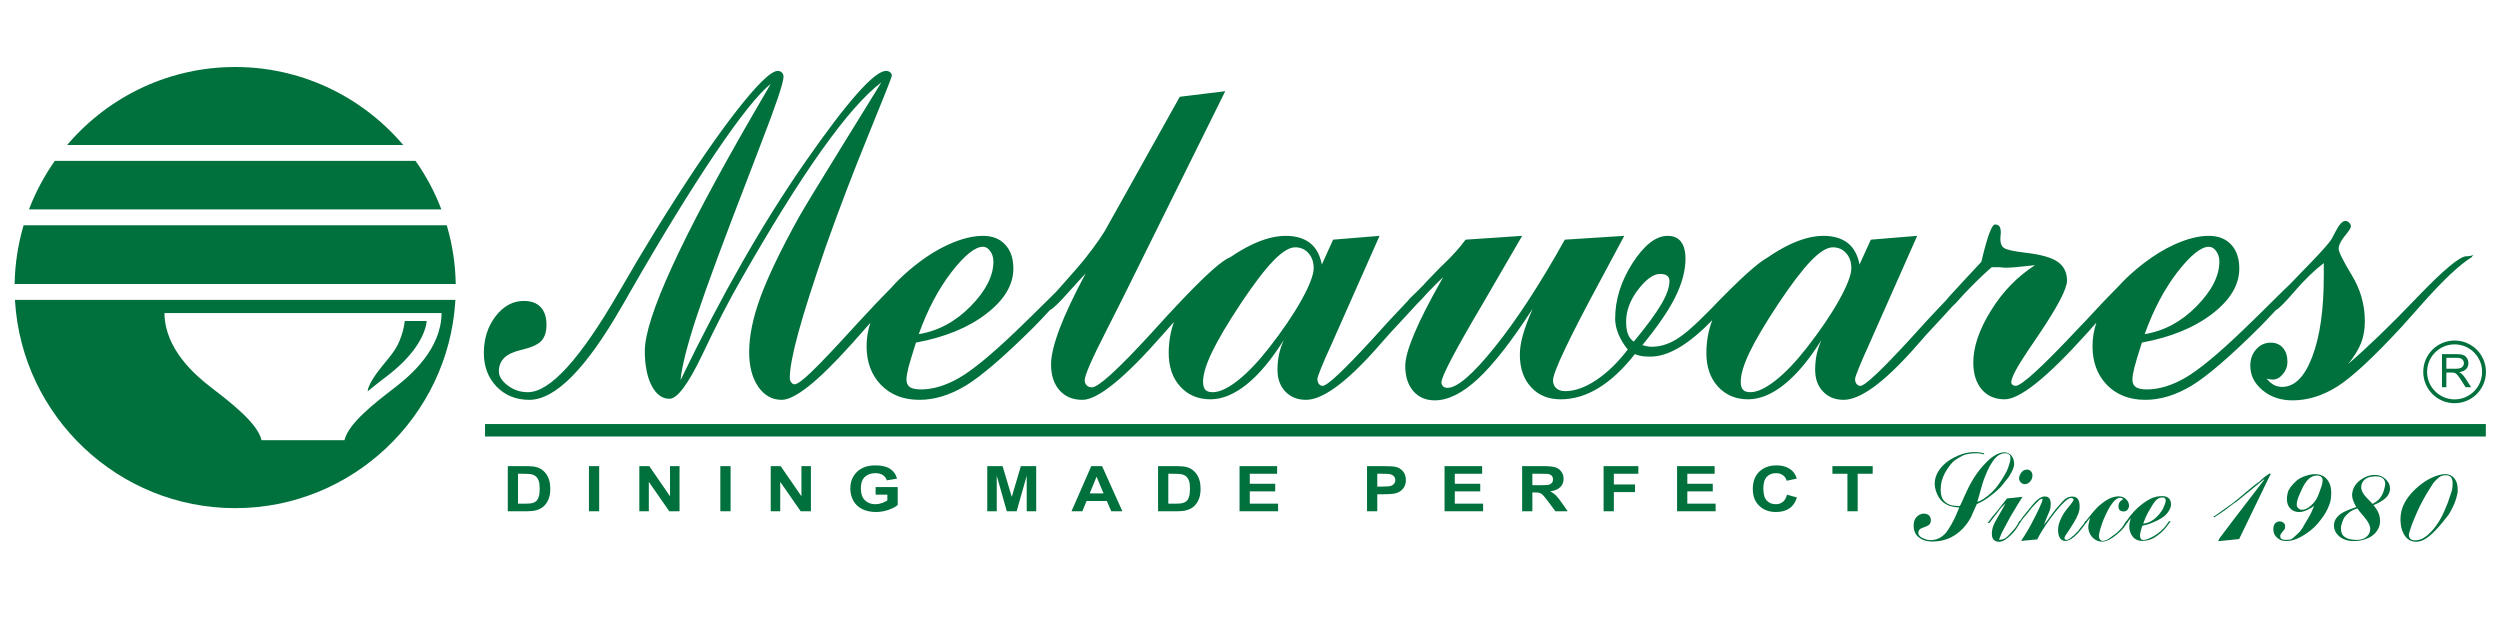 <?xml version="1.0" encoding="UTF-8"?>
<svg xmlns="http://www.w3.org/2000/svg" xmlns:xlink="http://www.w3.org/1999/xlink" width="573.51pt" height="142.666pt" viewBox="0 0 573.51 142.666" version="1.1">
<g id="surface1">
<path style=" stroke:none;fill-rule:evenodd;fill:rgb(0%,43.921%,23.529%);fill-opacity:1;" d="M 424.707 61.512 C 424.707 60.117 424.309 58.965 423.504 58.066 C 422.707 57.168 421.691 56.734 420.453 56.734 C 419.109 56.734 417.422 57.785 415.406 59.875 C 413.375 61.988 410.922 65.23 407.996 69.609 C 404.984 74.164 402.781 77.867 401.402 80.738 C 400.023 83.582 399.332 85.867 399.332 87.586 C 399.332 88.398 399.496 88.996 399.84 89.398 C 400.168 89.773 400.73 89.973 401.512 89.973 C 403.113 89.973 405.035 89.074 407.305 87.285 C 409.578 85.492 411.953 83.008 414.445 79.82 C 417.605 75.781 420.094 72.098 421.945 68.773 C 423.781 65.449 424.707 63.023 424.707 61.512 M 374.797 78.367 C 377.695 74.867 379.789 72.039 381.078 69.848 C 382.352 67.68 382.984 65.891 382.984 64.473 C 382.984 63.941 382.805 63.52 382.461 63.266 C 382.098 62.984 381.555 62.844 380.809 62.844 C 379.316 62.844 377.648 64.039 375.797 66.426 C 373.953 68.832 373.035 71.285 373.035 73.828 C 373.035 74.945 373.18 75.879 373.449 76.617 C 373.738 77.355 374.176 77.949 374.797 78.367 M 301.363 61.512 C 301.363 60.117 300.965 58.965 300.16 58.066 C 299.363 57.168 298.348 56.734 297.113 56.734 C 295.77 56.734 294.078 57.785 292.062 59.875 C 290.027 61.988 287.578 65.23 284.652 69.609 C 281.637 74.164 279.438 77.867 278.059 80.738 C 276.68 83.582 275.988 85.867 275.988 87.586 C 275.988 88.398 276.152 88.996 276.496 89.398 C 276.824 89.773 277.387 89.973 278.168 89.973 C 279.766 89.973 281.691 89.074 283.961 87.285 C 286.23 85.492 288.613 83.008 291.102 79.82 C 294.262 75.781 296.746 72.098 298.602 68.773 C 300.434 65.449 301.363 63.023 301.363 61.512 M 210.766 76.656 C 215.23 75.922 219.211 73.789 222.68 70.246 C 226.148 66.703 227.891 63.301 227.891 59.996 C 227.891 59.062 227.656 58.266 227.164 57.609 C 226.695 56.949 226.133 56.609 225.496 56.609 C 223.699 56.609 221.281 58.543 218.285 62.406 C 215.305 66.266 212.781 71.023 210.766 76.656 M 176.82 19.23 C 173.969 21.504 169.719 26.836 164.016 35.273 C 158.328 43.715 151.754 54.422 144.309 67.398 C 143.945 68.078 143.398 69.012 142.656 70.27 C 134.461 84.578 127.379 91.723 121.422 91.723 C 118.371 91.723 115.883 90.707 113.922 88.699 C 111.98 86.664 110.996 84.102 110.996 80.992 C 110.996 77.691 111.906 74.867 113.703 72.535 C 115.52 70.207 117.66 69.035 120.152 69.035 C 121.859 69.035 123.148 69.508 124.039 70.465 C 124.93 71.422 125.363 72.754 125.363 74.504 C 125.363 76.098 124.984 77.332 124.203 78.188 C 123.422 79.043 121.859 79.742 119.555 80.277 C 117.828 80.676 116.535 81.273 115.699 82.07 C 114.867 82.867 114.445 83.906 114.445 85.195 C 114.445 86.312 115.121 87.406 116.465 88.418 C 117.828 89.457 119.371 89.973 121.094 89.973 C 126.184 89.973 133.117 82.328 141.965 67.039 C 145.359 61.168 148.121 56.551 150.211 53.168 C 157.164 41.906 163.195 32.926 168.32 26.258 C 173.461 19.59 176.82 16.266 178.414 16.266 C 178.797 16.266 179.125 16.387 179.359 16.645 C 179.617 16.902 179.742 17.223 179.742 17.598 C 179.742 18.973 178.004 24.105 174.531 33.066 C 173.531 35.633 172.77 37.629 172.242 39.055 C 166.246 54.539 162.125 65.648 159.891 72.379 C 157.66 79.121 156.406 84.082 156.113 87.227 C 165.484 67.801 175.02 51.098 184.719 37.168 C 194.422 23.23 200.594 16.266 203.266 16.266 C 203.645 16.266 203.973 16.367 204.207 16.586 C 204.465 16.805 204.594 17.047 204.594 17.32 C 204.594 17.664 202.828 22.117 199.32 30.695 C 195.82 39.273 192.512 47.91 189.426 56.609 C 186.594 64.812 184.504 71.34 183.176 76.18 C 181.852 81.016 181.18 84.52 181.18 86.707 C 181.18 87.086 181.289 87.422 181.523 87.723 C 181.762 88.023 181.996 88.16 182.254 88.16 C 182.887 88.16 184.191 87.207 186.172 85.293 C 188.172 83.402 191.715 79.645 196.816 74.051 C 199.812 70.789 202.395 68.078 204.547 65.91 C 205.781 64.512 207.219 63.121 208.855 61.746 C 211.727 59.34 214.613 57.445 217.539 56.113 C 220.48 54.777 223.117 54.105 225.496 54.105 C 227.656 54.105 229.363 54.777 230.598 56.113 C 231.852 57.445 232.469 59.301 232.469 61.625 C 232.469 65.348 230.398 68.816 226.238 72 C 222.102 75.184 216.723 77.371 210.129 78.59 C 209.312 81.113 208.746 83.008 208.422 84.223 C 208.113 85.453 207.949 86.391 207.949 87.066 C 207.949 87.879 208.223 88.461 208.746 88.816 C 209.273 89.156 210.113 89.336 211.254 89.336 C 214.055 89.336 217.012 88.441 220.137 86.629 C 223.242 84.816 227.656 81.176 233.324 75.723 C 235.195 73.93 237.684 71.504 240.77 68.434 C 241.27 67.938 241.762 67.453 242.23 66.996 C 242.234 66.992 242.238 66.988 242.238 66.984 C 243.125 65.996 243.871 65.16 244.473 64.473 L 247.184 61.391 C 248.453 59.914 249.637 58.445 250.688 57.008 C 251.758 55.578 252.664 54.242 253.41 53.047 L 270.648 22.199 L 281.074 20.926 L 257.77 67.98 C 256.773 69.969 255.445 72.598 253.773 75.902 C 250.488 82.328 248.836 86.09 248.836 87.227 C 248.836 87.688 248.98 88.078 249.289 88.398 C 249.578 88.699 249.98 88.855 250.488 88.855 C 251.977 88.855 256.496 84.738 264.055 76.496 C 265.742 74.629 267.09 73.176 268.035 72.121 C 272.52 67.301 275.914 63.859 278.242 61.832 C 279.984 60.285 281.34 59.336 282.312 58.953 C 283.902 57.867 285.445 56.965 286.941 56.234 C 289.848 54.82 292.516 54.105 294.934 54.105 C 297.273 54.105 299.145 54.664 300.543 55.758 C 301.938 56.871 302.828 58.527 303.23 60.691 L 305.828 54.98 L 316.477 54.105 L 305.305 79.305 C 304.379 81.332 303.629 83.031 303.066 84.438 C 302.504 85.828 302.215 86.664 302.215 86.949 C 302.215 87.406 302.324 87.785 302.562 88.078 C 302.797 88.379 303.09 88.516 303.434 88.516 C 304.469 88.516 308.211 84.992 314.68 77.973 C 316.289 76.219 317.562 74.824 318.453 73.812 C 320.02 72.121 321.469 70.586 322.797 69.191 C 323.164 68.727 323.711 68.148 324.449 67.461 C 324.578 67.34 324.711 67.215 324.84 67.094 C 325.422 66.504 325.984 65.945 326.512 65.418 C 326.828 65.094 327.113 64.773 327.371 64.473 L 330.348 61.391 C 330.496 61.227 330.805 60.934 331.262 60.512 C 333.219 58.648 334.855 56.812 336.215 54.98 L 349.188 54.105 C 346.844 58.145 343.789 63.402 340.047 69.848 C 333.801 80.418 330.676 86.367 330.676 87.703 C 330.676 88.078 330.805 88.398 331.059 88.621 C 331.293 88.855 331.641 88.977 332.059 88.977 C 334.293 88.977 337.922 85.852 342.938 79.582 C 347.969 73.332 353.309 65.129 358.973 54.98 L 372.613 54.105 C 371.398 56.391 369.707 59.539 367.547 63.559 C 360.027 77.469 356.27 85.355 356.27 87.227 C 356.27 88.004 356.52 88.621 357.016 89.059 C 357.504 89.512 358.195 89.73 359.086 89.73 C 361.281 89.73 363.664 88.879 366.223 87.168 C 368.781 85.453 371.16 83.125 373.414 80.18 C 372.449 78.988 371.727 77.77 371.254 76.594 C 370.766 75.402 370.523 74.246 370.523 73.109 C 370.523 68.734 371.871 64.457 374.539 60.312 C 377.227 56.172 379.898 54.105 382.547 54.105 C 383.914 54.105 384.93 54.539 385.621 55.441 C 386.309 56.332 386.656 57.652 386.656 59.359 C 386.656 62.043 385.891 64.93 384.363 68.055 C 382.844 71.16 380.297 74.867 376.758 79.184 C 377.195 79.305 377.594 79.402 377.953 79.465 C 378.336 79.523 378.664 79.543 378.938 79.543 C 380.789 79.543 382.605 79.004 384.422 77.93 C 386.234 76.875 388.613 74.809 391.594 71.781 C 392.215 71.199 393.051 70.324 394.156 69.148 C 396.066 67.199 397.766 65.531 399.254 64.121 C 399.699 63.691 400.164 63.266 400.648 62.832 C 400.656 62.828 400.656 62.824 400.656 62.824 C 400.68 62.801 400.703 62.785 400.719 62.77 C 400.727 62.77 400.73 62.766 400.73 62.762 C 402.77 60.918 404.32 59.719 405.379 59.145 C 407.07 57.977 408.703 57.004 410.281 56.234 C 413.188 54.82 415.855 54.105 418.281 54.105 C 420.617 54.105 422.492 54.664 423.891 55.758 C 425.285 56.871 426.18 58.527 426.578 60.691 L 429.176 54.98 L 439.812 54.105 L 428.645 79.305 C 427.723 81.332 426.98 83.031 426.414 84.438 C 425.848 85.828 425.562 86.664 425.562 86.949 C 425.562 87.406 425.668 87.785 425.902 88.078 C 426.141 88.379 426.434 88.516 426.773 88.516 C 427.816 88.516 431.551 84.992 438.02 77.973 C 439.637 76.219 440.906 74.824 441.797 73.812 C 443.461 72.012 444.996 70.391 446.395 68.934 C 446.871 68.336 447.562 67.559 448.465 66.605 C 449.391 65.59 450.141 64.773 450.719 64.156 L 454.527 60.074 L 454.641 59.598 C 455.93 54.199 456.926 51.496 457.672 51.496 C 458.129 51.496 458.473 51.652 458.691 51.953 C 458.891 52.27 459 52.754 459 53.426 C 459 53.469 458.98 53.625 458.941 53.949 C 458.91 54.266 458.891 54.566 458.891 54.883 C 458.891 55.855 459.199 56.531 459.777 56.91 C 460.363 57.309 461.98 57.652 464.59 57.969 C 468.078 58.363 470.547 59.039 472.004 60.035 C 473.453 61.031 474.184 62.484 474.184 64.375 C 474.184 66.207 472.074 70.27 467.848 76.559 C 467.047 77.77 466.41 78.688 465.988 79.305 C 465.77 79.621 465.48 80.059 465.078 80.66 C 462.629 84.301 461.395 86.645 461.395 87.703 C 461.395 87.941 461.484 88.117 461.688 88.281 C 461.887 88.441 462.121 88.516 462.41 88.516 C 463.762 88.516 468.605 84.062 476.945 75.164 L 478.34 73.711 C 481.414 70.367 484.027 67.625 486.164 65.492 C 487.312 64.234 488.621 62.98 490.094 61.746 C 490.48 61.422 490.871 61.105 491.266 60.801 C 491.395 60.691 491.527 60.59 491.656 60.492 C 491.707 60.449 491.762 60.414 491.812 60.367 C 491.824 60.363 491.832 60.352 491.84 60.348 C 494.137 58.594 496.445 57.176 498.773 56.113 C 501.715 54.777 504.352 54.105 506.73 54.105 C 508.891 54.105 510.602 54.777 511.836 56.113 C 513.086 57.445 513.703 59.301 513.703 61.625 C 513.703 65.348 511.633 68.816 507.477 72 C 503.332 75.184 497.953 77.371 491.363 78.59 C 490.551 81.113 489.98 83.008 489.656 84.223 C 489.348 85.453 489.188 86.391 489.188 87.066 C 489.188 87.879 489.457 88.461 489.98 88.816 C 490.512 89.156 491.348 89.336 492.488 89.336 C 495.285 89.336 498.246 88.441 501.371 86.629 C 504.48 84.816 508.891 81.176 514.562 75.723 C 516.43 73.93 518.922 71.504 522.004 68.434 C 523.203 67.242 524.316 66.148 525.348 65.176 L 528.523 61.883 C 528.906 61.488 529.434 60.953 530.105 60.254 C 532.703 57.57 534.281 55.777 534.848 54.883 C 535.105 54.445 535.41 53.848 535.809 53.07 C 536.629 51.48 537.371 50.68 538.039 50.68 C 538.352 50.68 538.645 50.816 538.914 51.098 C 539.188 51.359 539.312 51.652 539.312 51.953 C 539.312 52.27 538.844 53.008 537.895 54.145 C 536.969 55.297 536.5 56.277 536.5 57.09 C 536.5 57.785 537.504 59.793 539.496 63.105 C 541.516 66.406 542.508 69.945 542.508 73.711 C 542.508 75.539 542.223 77.191 541.641 78.699 C 541.039 80.203 540.059 81.793 538.68 83.504 C 543.148 79.664 548.414 74.586 554.461 68.258 C 560.512 61.945 564.289 58.785 565.816 58.785 C 566.598 58.785 567.195 58.648 567.574 58.324 C 567.504 58.324 567.43 58.383 567.34 58.504 C 567.25 58.621 567.145 58.785 566.996 59.02 C 564.184 60.734 560.293 64.434 555.281 70.109 C 553.48 72.16 552.086 73.727 551.086 74.824 C 544.523 81.93 539.555 86.551 536.191 88.66 C 532.816 90.785 529.398 91.844 525.91 91.844 C 523.188 91.844 520.879 91.066 519.027 89.512 C 517.156 87.965 516.227 86.07 516.227 83.863 C 516.227 82.367 516.688 81.137 517.59 80.121 C 518.496 79.102 519.605 78.609 520.914 78.609 C 522.078 78.609 523.02 79.004 523.715 79.801 C 524.402 80.594 524.746 81.672 524.746 83.047 C 524.746 84.062 524.402 84.977 523.715 85.809 C 523.02 86.645 522.262 87.066 521.441 87.066 C 521.133 87.066 520.84 87.043 520.625 87.004 C 520.387 86.965 520.172 86.91 519.953 86.824 C 520.48 87.484 521.043 87.98 521.621 88.297 C 522.207 88.598 522.844 88.758 523.512 88.758 C 526.379 88.758 528.707 86.449 530.449 81.812 C 532.215 77.191 533.086 71.023 533.086 63.34 L 533.086 60.352 C 530.848 62.066 528.539 64.312 526.188 67.062 C 524.07 69.52 522.703 70.871 522.086 71.148 C 520.645 72.703 519.453 73.965 518.496 74.926 C 511.547 81.852 506.273 86.367 502.695 88.516 C 499.121 90.648 495.598 91.723 492.16 91.723 C 488.512 91.723 485.57 90.59 483.355 88.32 C 481.141 86.031 480.031 83.07 480.031 79.422 C 480.031 77.594 480.324 75.789 480.914 74.012 C 480.227 74.789 479.648 75.441 479.18 75.977 L 478.43 76.797 C 469.531 86.664 463.34 91.605 459.871 91.605 C 457.656 91.605 455.91 90.844 454.621 89.336 C 453.332 87.824 452.68 85.754 452.68 83.145 C 452.68 79.582 454.02 75.621 456.73 71.258 C 459.414 66.906 462.793 63.438 466.844 60.832 C 464.852 61.051 463.395 61.211 462.449 61.289 C 461.504 61.367 460.762 61.41 460.23 61.41 L 459.852 61.41 C 459.18 61.332 458.617 61.289 458.145 61.289 L 456.914 61.289 C 455.215 62.738 453.105 64.781 450.578 67.422 C 450.324 67.711 450.047 68.008 449.75 68.336 C 449.004 69.191 448.371 69.863 447.848 70.328 C 447.336 70.891 446.805 71.465 446.266 72.059 C 444.445 74.051 443.035 75.578 441.996 76.676 C 441.254 77.531 440.195 78.727 438.801 80.301 C 431.973 87.922 426.668 91.723 422.941 91.723 C 420.996 91.723 419.422 91.09 418.227 89.836 C 417.004 88.562 416.406 86.91 416.406 84.84 C 416.406 83.605 416.516 82.426 416.75 81.332 C 416.984 80.258 417.352 79.145 417.844 78.012 C 415.047 82.484 412.211 85.867 409.359 88.16 C 406.508 90.453 403.727 91.605 401.023 91.605 C 398.191 91.605 395.879 90.629 394.102 88.676 C 392.34 86.746 391.449 84.18 391.449 80.992 C 391.449 78.328 391.902 75.805 392.809 73.426 C 387.422 79.02 382.703 81.812 378.625 81.812 C 377.848 81.812 377.195 81.773 376.648 81.688 C 376.117 81.613 375.594 81.453 375.047 81.234 C 372.32 84.699 369.547 87.285 366.699 89.016 C 363.859 90.746 360.973 91.605 358.027 91.605 C 355.18 91.605 352.906 90.664 351.219 88.797 C 349.508 86.949 348.66 84.457 348.66 81.332 C 348.66 80.059 348.871 78.609 349.328 76.973 C 349.766 75.344 350.527 73.289 351.586 70.844 C 346.82 78.188 342.684 83.523 339.105 86.852 C 335.543 90.172 332.223 91.844 329.137 91.844 C 327.078 91.844 325.426 91.125 324.211 89.715 C 322.992 88.297 322.371 86.367 322.371 83.961 C 322.371 80.617 325.102 74.125 330.566 64.473 L 331.062 63.57 C 329.996 64.586 328.812 65.777 327.523 67.121 C 326.484 68.285 325.621 69.199 324.938 69.863 C 324.289 70.562 323.613 71.289 322.922 72.059 C 321.105 74.051 319.688 75.578 318.648 76.676 C 317.906 77.531 316.855 78.727 315.453 80.301 C 308.625 87.922 303.32 91.723 299.602 91.723 C 297.656 91.723 296.074 91.09 294.879 89.836 C 293.66 88.562 293.062 86.91 293.062 84.84 C 293.062 83.605 293.172 82.426 293.406 81.332 C 293.641 80.258 294.008 79.145 294.492 78.012 C 291.699 82.484 288.867 85.867 286.016 88.16 C 283.164 90.453 280.383 91.605 277.676 91.605 C 274.844 91.605 272.539 90.629 270.758 88.676 C 268.996 86.746 268.105 84.18 268.105 80.992 C 268.105 78.492 268.508 76.109 269.305 73.852 C 268.672 74.578 267.852 75.508 266.812 76.676 C 258.023 86.707 251.852 91.723 248.309 91.723 C 246.094 91.723 244.352 90.992 243.059 89.535 C 241.77 88.078 241.117 86.113 241.117 83.621 C 241.117 81.59 241.77 78.867 243.059 75.441 C 244.352 72.016 246.348 67.777 249.055 62.723 C 248.02 63.82 246.727 65.23 245.164 66.984 C 242.965 69.469 241.531 70.844 240.863 71.125 C 239.418 72.695 238.219 73.961 237.266 74.926 C 230.309 81.852 225.039 86.367 221.461 88.516 C 217.883 90.648 214.359 91.723 210.93 91.723 C 207.273 91.723 204.336 90.59 202.121 88.32 C 199.902 86.031 198.797 83.07 198.797 79.422 C 198.797 77.605 199.086 75.82 199.668 74.055 C 197.855 76.133 196.402 77.766 195.328 78.945 L 195.105 79.184 C 187.59 87.543 182.32 91.723 179.309 91.723 C 177.109 91.723 175.312 90.707 173.93 88.699 C 172.551 86.664 171.859 84.02 171.859 80.754 C 171.859 77.113 172.715 72.914 174.438 68.199 C 176.164 63.48 179.09 57.387 183.191 49.965 C 184.504 47.637 187.734 42.32 192.875 34 C 196.746 27.73 199.852 22.695 202.191 18.895 C 198.395 21.762 193.82 26.973 188.461 34.52 C 183.102 42.062 176.984 51.895 170.062 64.02 C 167.285 68.832 164.305 74.605 161.129 81.332 C 157.895 88.102 155.371 91.484 153.57 91.484 C 151.898 91.484 150.539 90.473 149.48 88.461 C 148.449 86.43 147.922 83.785 147.922 80.52 C 147.922 72.934 156.242 54.762 172.879 26 Z M 491.996 76.656 C 496.465 75.922 500.445 73.789 503.914 70.246 C 507.387 66.703 509.129 63.301 509.129 59.996 C 509.129 59.062 508.891 58.266 508.398 57.609 C 507.93 56.949 507.367 56.609 506.73 56.609 C 504.934 56.609 502.52 58.543 499.52 62.406 C 496.539 66.266 494.02 71.023 491.996 76.656 "/>
<path style=" stroke:none;fill-rule:nonzero;fill:rgb(0%,43.921%,23.529%);fill-opacity:1;" d="M 90.855 84.562 L 91.25 84.219 L 91.648 83.855 L 92.047 83.48 L 92.449 83.086 L 92.848 82.684 L 93.246 82.266 L 93.637 81.832 L 94.02 81.391 L 94.398 80.93 L 94.77 80.465 L 95.125 79.984 L 95.465 79.496 L 95.797 79 L 96.105 78.492 L 96.402 77.977 L 96.676 77.453 L 96.934 76.922 L 97.164 76.383 L 97.375 75.836 L 97.562 75.277 C 97.727 74.734 97.82 74.273 97.887 73.641 L 92.855 73.641 C 92.711 75 92.309 76.559 91.719 78.031 C 90.746 80.457 89.246 82.043 87.672 83.98 C 86.164 85.844 84.414 88.359 84.336 89.777 L 84.629 89.535 L 85.102 89.152 L 85.574 88.773 L 86.039 88.402 L 86.504 88.035 L 86.961 87.68 L 87.41 87.328 L 87.852 86.988 L 88.281 86.66 L 88.695 86.344 L 89.027 86.082 L 89.371 85.809 L 89.727 85.523 L 90.094 85.223 L 90.473 84.898 Z M 60.008 100.984 L 79.02 100.984 C 79.961 97.008 86.234 92.258 90.645 88.852 C 94.234 86.082 101.23 80.098 101.301 71.816 L 37.73 71.816 C 37.801 80.098 44.797 86.082 48.391 88.852 C 52.797 92.258 59.07 97.008 60.008 100.984 M 88.574 102.812 C 79.516 111.332 67.324 116.57 53.949 116.57 C 40.578 116.57 28.387 111.332 19.324 102.812 C 10.207 94.234 4.254 82.32 3.449 69.062 L 3.434 68.793 L 104.469 68.793 L 104.453 69.062 C 103.648 82.32 97.695 94.234 88.574 102.812 M 103.969 58.305 C 104.297 60.461 104.492 62.664 104.539 64.891 L 104.547 65.152 L 3.355 65.152 L 3.363 64.891 C 3.41 62.664 3.605 60.461 3.934 58.305 C 4.27 56.117 4.75 53.965 5.359 51.867 L 5.414 51.684 L 102.488 51.684 L 102.539 51.867 C 103.148 53.965 103.633 56.113 103.969 58.305 M 98.586 42.188 C 99.535 43.961 100.387 45.805 101.121 47.699 L 101.258 48.043 L 6.648 48.043 L 6.777 47.699 C 7.516 45.805 8.367 43.961 9.32 42.188 C 10.277 40.395 11.344 38.66 12.5 37.008 L 12.578 36.906 L 95.324 36.906 L 95.398 37.008 C 96.559 38.66 97.625 40.395 98.586 42.188 M 74.895 19.922 C 81.535 22.961 87.41 27.395 92.145 32.848 L 92.504 33.258 L 15.398 33.258 L 15.758 32.848 C 20.488 27.395 26.367 22.961 33.004 19.922 C 39.395 17.004 46.488 15.371 53.949 15.371 C 61.41 15.371 68.508 17.004 74.895 19.922 "/>
<path style=" stroke:none;fill-rule:nonzero;fill:rgb(0%,43.921%,23.529%);fill-opacity:1;" d="M 111.27 100.137 L 570.254 100.137 L 570.254 97.277 L 111.27 97.277 Z M 111.27 100.137 "/>
<path style=" stroke:none;fill-rule:nonzero;fill:rgb(0%,43.921%,23.529%);fill-opacity:1;" d="M 563.098 79 L 563.09 79 C 561.352 79 559.773 79.703 558.633 80.848 C 557.488 81.988 556.781 83.566 556.781 85.309 C 556.781 87.047 557.488 88.629 558.633 89.77 C 559.773 90.91 561.352 91.621 563.09 91.621 L 563.098 91.621 C 564.84 91.621 566.41 90.91 567.555 89.77 C 568.699 88.629 569.406 87.047 569.406 85.309 C 569.406 83.566 568.699 81.988 567.555 80.848 C 566.41 79.703 564.84 79 563.098 79 M 563.098 78.113 L 563.098 78.121 C 565.082 78.121 566.879 78.922 568.184 80.223 C 569.48 81.523 570.285 83.32 570.285 85.309 C 570.285 87.297 569.48 89.09 568.184 90.391 C 566.879 91.691 565.082 92.5 563.098 92.5 L 563.09 92.5 C 561.109 92.5 559.309 91.691 558.004 90.391 C 556.711 89.09 555.902 87.297 555.902 85.309 L 555.898 85.309 L 555.902 85.309 C 555.902 83.32 556.711 81.523 558.004 80.223 C 559.309 78.922 561.109 78.121 563.09 78.121 L 563.09 78.113 "/>
<path style=" stroke:none;fill-rule:nonzero;fill:rgb(0%,43.921%,23.529%);fill-opacity:1;" d="M 561.203 84.59 L 563.359 84.59 C 563.816 84.59 564.176 84.539 564.434 84.445 C 564.691 84.352 564.891 84.199 565.02 83.988 C 565.156 83.785 565.227 83.555 565.227 83.312 C 565.227 82.957 565.094 82.66 564.832 82.426 C 564.574 82.195 564.16 82.082 563.602 82.082 L 561.203 82.082 Z M 560.199 88.824 L 560.199 81.242 L 563.559 81.242 C 564.238 81.242 564.746 81.312 565.098 81.449 C 565.449 81.586 565.73 81.824 565.941 82.168 C 566.148 82.512 566.258 82.895 566.258 83.312 C 566.258 83.852 566.09 84.305 565.734 84.672 C 565.387 85.043 564.852 85.273 564.121 85.375 C 564.391 85.5 564.586 85.629 564.723 85.754 C 565.02 86.02 565.297 86.359 565.559 86.758 L 566.883 88.824 L 565.621 88.824 L 564.613 87.242 C 564.32 86.793 564.086 86.445 563.887 86.207 C 563.703 85.961 563.531 85.793 563.387 85.699 C 563.234 85.598 563.078 85.527 562.926 85.492 C 562.812 85.473 562.625 85.457 562.363 85.457 L 561.203 85.457 L 561.203 88.824 "/>
<path style=" stroke:none;fill-rule:nonzero;fill:rgb(0%,43.921%,23.529%);fill-opacity:1;" d="M 118.832 108.684 L 118.832 115.539 L 120.586 115.539 C 121.242 115.539 121.715 115.508 122.008 115.438 C 122.387 115.355 122.703 115.207 122.953 115.008 C 123.203 114.805 123.41 114.469 123.566 114.012 C 123.73 113.547 123.809 112.918 123.809 112.113 C 123.809 111.316 123.73 110.703 123.566 110.273 C 123.41 109.844 123.188 109.508 122.902 109.273 C 122.617 109.035 122.254 108.871 121.816 108.785 C 121.488 108.719 120.848 108.684 119.891 108.684 Z M 116.488 106.934 L 120.777 106.934 C 121.746 106.934 122.484 107 122.988 107.133 C 123.672 107.312 124.254 107.629 124.742 108.086 C 125.23 108.543 125.602 109.105 125.852 109.766 C 126.105 110.422 126.234 111.242 126.234 112.207 C 126.234 113.059 126.113 113.793 125.875 114.41 C 125.586 115.164 125.172 115.77 124.633 116.234 C 124.223 116.586 123.676 116.867 122.98 117.059 C 122.465 117.207 121.77 117.285 120.902 117.285 L 116.488 117.285 "/>
<path style=" stroke:none;fill-rule:nonzero;fill:rgb(0%,43.921%,23.529%);fill-opacity:1;" d="M 135.105 117.285 L 137.453 117.285 L 137.453 106.934 L 135.105 106.934 Z M 135.105 117.285 "/>
<path style=" stroke:none;fill-rule:nonzero;fill:rgb(0%,43.921%,23.529%);fill-opacity:1;" d="M 146.664 117.285 L 146.664 106.934 L 148.949 106.934 L 153.703 113.848 L 153.703 106.934 L 155.887 106.934 L 155.887 117.285 L 153.531 117.285 L 148.844 110.535 L 148.844 117.285 "/>
<path style=" stroke:none;fill-rule:nonzero;fill:rgb(0%,43.921%,23.529%);fill-opacity:1;" d="M 165.25 117.285 L 167.598 117.285 L 167.598 106.934 L 165.25 106.934 Z M 165.25 117.285 "/>
<path style=" stroke:none;fill-rule:nonzero;fill:rgb(0%,43.921%,23.529%);fill-opacity:1;" d="M 176.809 117.285 L 176.809 106.934 L 179.094 106.934 L 183.852 113.848 L 183.852 106.934 L 186.027 106.934 L 186.027 117.285 L 183.676 117.285 L 178.988 110.535 L 178.988 117.285 "/>
<path style=" stroke:none;fill-rule:nonzero;fill:rgb(0%,43.921%,23.529%);fill-opacity:1;" d="M 200.871 113.477 L 200.871 111.734 L 205.934 111.734 L 205.934 115.852 C 205.441 116.277 204.73 116.648 203.797 116.973 C 202.863 117.293 201.914 117.457 200.965 117.457 C 199.746 117.457 198.684 117.23 197.777 116.777 C 196.875 116.32 196.195 115.672 195.742 114.828 C 195.289 113.984 195.062 113.07 195.062 112.07 C 195.062 110.996 195.312 110.039 195.824 109.203 C 196.328 108.367 197.07 107.723 198.051 107.273 C 198.793 106.93 199.723 106.762 200.832 106.762 C 202.277 106.762 203.402 107.027 204.215 107.566 C 205.027 108.109 205.547 108.848 205.781 109.805 L 203.449 110.191 C 203.289 109.684 202.98 109.285 202.523 108.988 C 202.074 108.695 201.512 108.543 200.832 108.543 C 199.809 108.543 198.996 108.836 198.387 109.41 C 197.781 109.988 197.48 110.848 197.48 111.988 C 197.48 113.219 197.785 114.137 198.398 114.75 C 199.012 115.367 199.812 115.672 200.809 115.672 C 201.301 115.672 201.793 115.59 202.289 115.414 C 202.781 115.246 203.207 115.035 203.562 114.789 L 203.562 113.477 "/>
<path style=" stroke:none;fill-rule:nonzero;fill:rgb(0%,43.921%,23.529%);fill-opacity:1;" d="M 226.48 117.285 L 226.48 106.934 L 229.996 106.934 L 232.105 113.988 L 234.188 106.934 L 237.711 106.934 L 237.711 117.285 L 235.531 117.285 L 235.531 109.137 L 233.223 117.285 L 230.965 117.285 L 228.66 109.137 L 228.66 117.285 "/>
<path style=" stroke:none;fill-rule:nonzero;fill:rgb(0%,43.921%,23.529%);fill-opacity:1;" d="M 253.156 113.188 L 251.555 109.352 L 249.984 113.188 Z M 257.477 117.285 L 254.926 117.285 L 253.91 114.93 L 249.262 114.93 L 248.301 117.285 L 245.812 117.285 L 250.34 106.934 L 252.824 106.934 "/>
<path style=" stroke:none;fill-rule:nonzero;fill:rgb(0%,43.921%,23.529%);fill-opacity:1;" d="M 268.016 108.684 L 268.016 115.539 L 269.77 115.539 C 270.422 115.539 270.895 115.508 271.188 115.438 C 271.566 115.355 271.883 115.207 272.137 115.008 C 272.387 114.805 272.594 114.469 272.75 114.012 C 272.91 113.547 272.988 112.918 272.988 112.113 C 272.988 111.316 272.91 110.703 272.75 110.273 C 272.594 109.844 272.367 109.508 272.086 109.273 C 271.797 109.035 271.434 108.871 270.996 108.785 C 270.668 108.719 270.027 108.684 269.07 108.684 Z M 265.664 106.934 L 269.961 106.934 C 270.926 106.934 271.66 107 272.172 107.133 C 272.852 107.312 273.438 107.629 273.922 108.086 C 274.41 108.543 274.777 109.105 275.031 109.766 C 275.289 110.422 275.414 111.242 275.414 112.207 C 275.414 113.059 275.293 113.793 275.059 114.41 C 274.766 115.164 274.352 115.77 273.812 116.234 C 273.402 116.586 272.855 116.867 272.16 117.059 C 271.645 117.207 270.953 117.285 270.086 117.285 L 265.664 117.285 "/>
<path style=" stroke:none;fill-rule:nonzero;fill:rgb(0%,43.921%,23.529%);fill-opacity:1;" d="M 284.355 117.285 L 284.355 106.934 L 292.977 106.934 L 292.977 108.684 L 286.703 108.684 L 286.703 110.977 L 292.539 110.977 L 292.539 112.723 L 286.703 112.723 L 286.703 115.539 L 293.195 115.539 L 293.195 117.285 "/>
<path style=" stroke:none;fill-rule:nonzero;fill:rgb(0%,43.921%,23.529%);fill-opacity:1;" d="M 315.953 108.684 L 315.953 111.621 L 317.238 111.621 C 318.16 111.621 318.781 111.566 319.094 111.461 C 319.406 111.352 319.648 111.184 319.824 110.953 C 320.004 110.723 320.094 110.453 320.094 110.148 C 320.094 109.77 319.969 109.461 319.719 109.215 C 319.469 108.969 319.156 108.82 318.777 108.754 C 318.496 108.707 317.934 108.684 317.086 108.684 Z M 313.602 117.285 L 313.602 106.934 L 317.371 106.934 C 318.801 106.934 319.73 106.988 320.16 107.094 C 320.832 107.246 321.387 107.586 321.836 108.105 C 322.285 108.621 322.508 109.297 322.508 110.121 C 322.508 110.754 322.379 111.289 322.121 111.723 C 321.863 112.152 321.535 112.492 321.137 112.742 C 320.738 112.988 320.328 113.148 319.918 113.23 C 319.355 113.328 318.547 113.379 317.48 113.379 L 315.953 113.379 L 315.953 117.285 "/>
<path style=" stroke:none;fill-rule:nonzero;fill:rgb(0%,43.921%,23.529%);fill-opacity:1;" d="M 331.387 117.285 L 331.387 106.934 L 340.008 106.934 L 340.008 108.684 L 333.734 108.684 L 333.734 110.977 L 339.574 110.977 L 339.574 112.723 L 333.734 112.723 L 333.734 115.539 L 340.23 115.539 L 340.23 117.285 "/>
<path style=" stroke:none;fill-rule:nonzero;fill:rgb(0%,43.921%,23.529%);fill-opacity:1;" d="M 351.531 111.312 L 353.262 111.312 C 354.395 111.312 355.094 111.273 355.379 111.184 C 355.656 111.102 355.875 110.953 356.031 110.746 C 356.191 110.543 356.27 110.285 356.27 109.969 C 356.27 109.625 356.164 109.344 355.961 109.125 C 355.75 108.914 355.453 108.777 355.078 108.719 C 354.883 108.699 354.312 108.684 353.359 108.684 L 351.531 108.684 Z M 349.184 117.285 L 349.184 106.934 L 354.121 106.934 C 355.363 106.934 356.27 107.027 356.832 107.215 C 357.395 107.406 357.844 107.727 358.18 108.207 C 358.52 108.68 358.695 109.227 358.695 109.836 C 358.695 110.613 358.438 111.25 357.922 111.758 C 357.41 112.266 356.641 112.586 355.617 112.715 C 356.125 112.977 356.551 113.266 356.879 113.586 C 357.207 113.895 357.656 114.457 358.219 115.262 L 359.633 117.285 L 356.824 117.285 L 355.133 115.031 C 354.527 114.227 354.113 113.715 353.891 113.508 C 353.672 113.301 353.438 113.16 353.188 113.078 C 352.941 113 352.547 112.965 352.004 112.965 L 351.531 112.965 L 351.531 117.285 "/>
<path style=" stroke:none;fill-rule:nonzero;fill:rgb(0%,43.921%,23.529%);fill-opacity:1;" d="M 367.871 117.285 L 367.871 106.934 L 375.844 106.934 L 375.844 108.684 L 370.223 108.684 L 370.223 111.137 L 375.07 111.137 L 375.07 112.887 L 370.223 112.887 L 370.223 117.285 "/>
<path style=" stroke:none;fill-rule:nonzero;fill:rgb(0%,43.921%,23.529%);fill-opacity:1;" d="M 384.727 117.285 L 384.727 106.934 L 393.344 106.934 L 393.344 108.684 L 387.078 108.684 L 387.078 110.977 L 392.914 110.977 L 392.914 112.723 L 387.078 112.723 L 387.078 115.539 L 393.57 115.539 L 393.57 117.285 "/>
<path style=" stroke:none;fill-rule:nonzero;fill:rgb(0%,43.921%,23.529%);fill-opacity:1;" d="M 409.949 113.477 L 412.227 114.121 C 411.875 115.246 411.297 116.09 410.484 116.633 C 409.676 117.184 408.645 117.457 407.398 117.457 C 405.852 117.457 404.586 116.988 403.59 116.043 C 402.598 115.113 402.102 113.828 402.102 112.203 C 402.102 110.48 402.598 109.141 403.598 108.188 C 404.598 107.234 405.91 106.762 407.539 106.762 C 408.961 106.762 410.117 107.133 411.004 107.883 C 411.531 108.324 411.934 108.957 412.195 109.789 L 409.871 110.285 C 409.734 109.746 409.445 109.324 409.008 109.012 C 408.574 108.699 408.043 108.543 407.422 108.543 C 406.562 108.543 405.859 108.82 405.324 109.371 C 404.785 109.922 404.516 110.809 404.516 112.043 C 404.516 113.352 404.781 114.285 405.309 114.84 C 405.844 115.395 406.527 115.672 407.375 115.672 C 407.996 115.672 408.535 115.496 408.98 115.141 C 409.434 114.789 409.758 114.234 409.949 113.477 "/>
<path style=" stroke:none;fill-rule:nonzero;fill:rgb(0%,43.921%,23.529%);fill-opacity:1;" d="M 423.809 117.285 L 423.809 108.684 L 420.363 108.684 L 420.363 106.934 L 429.602 106.934 L 429.602 108.684 L 426.16 108.684 L 426.16 117.285 "/>
<path style=" stroke:none;fill-rule:nonzero;fill:rgb(0%,43.921%,23.529%);fill-opacity:1;" d="M 458.09 104.734 C 457.73 105.039 457.398 105.422 457.094 105.891 C 456.574 106.68 456.164 107.426 455.859 108.148 L 455.512 108.98 C 455.172 109.797 454.93 110.465 454.785 110.965 L 453.605 115.129 C 454.52 114.875 455.602 114.164 456.855 113.004 C 457.621 112.289 458.383 111.34 459.137 110.16 C 459.762 109.172 460.18 108.465 460.383 108.023 C 460.59 107.586 460.816 106.926 461.066 106.047 C 461.16 105.746 461.203 105.395 461.203 105.004 C 461.203 104.324 460.793 103.984 459.969 103.984 C 459.305 103.984 458.68 104.23 458.09 104.734 M 461.066 109.004 L 460.805 109.434 L 460.723 109.543 L 459.941 110.508 L 459.137 111.527 C 458.691 112.082 457.711 112.93 456.211 114.078 C 455.438 114.652 454.539 115.172 453.496 115.633 L 452.984 116.738 L 452.129 118.699 L 451.621 119.531 C 451.117 120.348 450.453 121.129 449.633 121.867 C 447.859 123.441 445.758 124.227 443.32 124.227 C 441.816 124.227 440.652 123.797 439.828 122.938 C 439.383 122.473 439.113 121.867 439.023 121.113 C 439.004 120.969 438.996 120.781 438.996 120.547 C 438.996 119.293 439.523 118.438 440.578 117.973 C 440.902 117.844 441.227 117.801 441.551 117.836 C 442.48 117.961 442.945 118.477 442.945 119.371 C 442.945 119.508 442.938 119.617 442.922 119.688 C 442.828 120.047 442.672 120.305 442.445 120.469 C 442.223 120.629 441.711 120.852 440.902 121.141 C 440.348 121.336 440.07 121.703 440.07 122.238 C 440.07 122.883 440.691 123.398 441.922 123.773 C 442.211 123.863 442.523 123.906 442.863 123.906 C 444.277 123.906 445.484 123.316 446.488 122.133 C 446.773 121.773 447.184 121.125 447.727 120.176 C 448.141 119.441 448.496 118.715 448.801 118 L 449.469 116.414 L 448.824 116.359 C 446.371 116.164 444.785 114.883 444.074 112.52 C 443.91 111.98 443.828 111.473 443.828 110.992 C 443.828 109.703 444.305 108.48 445.238 107.328 C 446.184 106.172 447.52 105.227 449.254 104.492 C 450.488 103.973 451.699 103.711 452.883 103.711 C 453.812 103.711 454.547 103.805 455.078 103.984 L 455.16 104.008 L 455.188 104.25 C 454.602 104.074 454.066 103.984 453.605 103.984 C 452.062 103.984 450.926 104.164 450.191 104.547 C 449.266 105.031 448.574 105.469 448.125 105.863 C 447.68 106.254 447.172 106.898 446.598 107.793 C 445.824 108.98 445.379 110.176 445.254 111.395 C 445.223 111.734 445.199 112.07 445.199 112.41 C 445.199 113.574 445.484 114.438 446.062 114.988 C 446.723 115.672 447.645 116.031 448.824 116.062 L 449.578 116.094 L 449.762 115.797 L 449.848 115.605 L 449.898 115.504 L 450.84 113.41 L 451.32 112.383 C 452.469 109.969 453.844 107.926 455.461 106.27 C 457.066 104.602 458.52 103.77 459.805 103.77 C 460.488 103.77 461.035 104.023 461.445 104.531 C 461.855 105.043 462.062 105.723 462.062 106.559 C 461.992 107.242 461.66 108.055 461.066 109.004 "/>
<path style=" stroke:none;fill-rule:nonzero;fill:rgb(0%,43.921%,23.529%);fill-opacity:1;" d="M 464.504 111.07 C 464.148 111.07 463.836 110.926 463.562 110.645 C 463.406 110.496 463.285 110.301 463.219 110.051 C 463.109 109.656 463.219 109.188 463.539 108.641 C 463.859 108.094 464.281 107.793 464.801 107.742 C 465.215 107.684 465.559 107.789 465.836 108.051 C 466.109 108.309 466.254 108.652 466.254 109.086 C 466.254 109.602 466.07 110.066 465.715 110.469 C 465.355 110.875 464.953 111.07 464.504 111.07 M 462.844 115.77 C 461.734 117.547 460.688 119.383 459.699 121.305 L 459.242 122.188 L 459.055 122.594 L 458.574 123.828 C 459.18 123.828 459.672 123.699 460.047 123.445 C 460.422 123.195 461.039 122.582 461.898 121.594 C 462.453 120.953 462.902 120.273 463.242 119.555 L 463.562 119.555 C 462.723 121.332 461.57 122.723 460.105 123.746 C 459.586 124.102 459.09 124.281 458.629 124.281 C 457.496 124.281 456.938 123.656 456.938 122.402 C 456.938 121.742 457.086 121.051 457.391 120.332 C 457.535 119.992 457.816 119.457 458.246 118.723 L 459.188 117.086 L 460.105 115.445 L 459.055 116.469 L 457.902 118 L 456.91 119.262 L 456.395 119.961 L 455.965 120.012 L 457.066 118.508 L 457.176 118.402 L 458.246 117.109 L 460.422 114.344 L 463.969 113.969 "/>
<path style=" stroke:none;fill-rule:nonzero;fill:rgb(0%,43.921%,23.529%);fill-opacity:1;" d="M 478.227 120.387 C 477.102 121.98 476.059 123.07 475.113 123.66 C 474.629 123.949 474.199 124.09 473.82 124.09 C 473.07 124.09 472.559 123.672 472.289 122.828 C 472.188 122.492 472.129 122.086 472.129 121.621 C 472.129 120.867 472.301 120.102 472.641 119.316 C 473.039 118.344 473.602 117.422 474.332 116.547 L 474.738 116.066 C 474.949 115.832 475.234 115.445 475.594 114.906 C 475.719 114.695 475.715 114.531 475.578 114.41 C 475.449 114.297 475.289 114.238 475.113 114.238 C 474.578 114.238 473.703 114.906 472.508 116.25 C 472.258 116.523 471.859 116.996 471.324 117.676 L 470.305 119.043 C 469.641 119.922 469.016 120.844 468.426 121.812 C 468.066 122.367 467.711 123.012 467.352 123.742 L 463.645 124.09 C 464.777 122.391 465.707 120.809 466.438 119.344 L 466.871 118.484 L 467.137 117.973 L 467.785 116.629 C 468.355 115.43 468.617 114.734 468.559 114.535 C 468.523 114.41 468.453 114.367 468.344 114.402 L 467.941 114.617 L 467.594 114.906 L 466.816 115.715 L 466.062 116.523 L 465.957 116.656 L 465.176 117.676 L 464.965 117.918 L 464.238 118.773 C 463.984 119.082 463.691 119.492 463.352 120.012 L 463.055 119.984 L 463.941 118.699 L 466.195 115.906 C 467.285 114.562 468.246 113.891 469.07 113.891 C 469.984 113.891 470.441 114.449 470.441 115.559 C 470.441 116.289 470.344 116.867 470.141 117.301 C 470.02 117.57 469.863 117.926 469.688 118.371 L 468.859 120.414 L 469.336 119.824 L 469.738 119.316 L 470.629 118.082 L 471.512 116.922 L 471.891 116.469 C 472.75 115.43 473.398 114.746 473.852 114.41 C 474.297 114.082 474.816 113.918 475.41 113.918 C 476.52 113.918 477.07 114.645 477.07 116.094 L 477.07 116.387 C 477.07 117.316 476.59 118.551 475.617 120.094 L 474.578 121.734 C 473.934 122.594 473.605 123.145 473.605 123.398 C 473.605 123.699 473.762 123.852 474.066 123.852 C 474.332 123.852 474.629 123.719 474.949 123.449 L 475.863 122.699 L 476.699 121.84 L 477.391 120.949 L 478.09 120.094 L 478.414 119.555 L 478.793 119.582 "/>
<path style=" stroke:none;fill-rule:nonzero;fill:rgb(0%,43.921%,23.529%);fill-opacity:1;" d="M 487.195 117.328 C 486.391 117.328 485.988 116.934 485.988 116.148 C 485.988 115.445 486.352 114.902 487.086 114.508 C 486.871 114.293 486.633 114.188 486.359 114.188 C 485.703 114.188 484.961 114.809 484.133 116.062 C 483.812 116.562 483.441 117.258 483.031 118.133 C 482.676 118.883 482.387 119.594 482.172 120.25 C 481.836 121.184 481.629 121.93 481.555 122.48 C 481.523 122.66 481.504 122.781 481.504 122.828 L 481.504 122.969 C 481.504 123.359 481.609 123.656 481.824 123.852 C 482.043 124.047 482.297 124.117 482.602 124.066 C 483.07 123.977 483.508 123.781 483.922 123.473 L 485.637 122.211 C 486.301 121.621 486.781 121.086 487.086 120.605 L 487.762 119.555 L 488.16 119.609 C 487.895 120.074 487.586 120.539 487.238 121.008 C 486.883 121.469 486.352 122 485.637 122.594 C 484.297 123.699 483.172 124.254 482.254 124.254 C 481.465 124.254 480.777 123.984 480.184 123.445 C 479.598 122.91 479.227 122.211 479.09 121.355 C 479.066 121.246 479.062 121.105 479.062 120.926 C 479.062 120.727 479.066 120.574 479.09 120.453 C 479.102 120.336 479.156 120.094 479.246 119.715 L 479.492 118.773 L 478.496 120.012 L 478.172 119.93 L 480.184 117.43 L 480.992 116.547 C 481.207 116.316 481.375 116.148 481.504 116.039 C 481.77 115.805 482.047 115.586 482.336 115.367 C 483.641 114.363 484.883 113.863 486.062 113.863 C 486.73 113.863 487.281 114.082 487.73 114.523 C 488.184 114.961 488.402 115.445 488.402 115.984 C 488.402 116.344 488.293 116.656 488.07 116.922 C 487.844 117.191 487.555 117.328 487.195 117.328 "/>
<path style=" stroke:none;fill-rule:nonzero;fill:rgb(0%,43.921%,23.529%);fill-opacity:1;" d="M 495.816 114.133 C 495.312 114.207 494.867 114.453 494.484 114.883 C 494.102 115.312 493.531 116.203 492.781 117.547 C 492.387 118.238 492.008 119.102 491.652 120.121 C 492.871 120.012 493.969 119.43 494.953 118.371 C 495.578 117.695 496.008 117.102 496.242 116.605 C 496.637 115.742 496.832 115.164 496.832 114.859 C 496.832 114.285 496.492 114.043 495.816 114.133 M 496.805 121.113 C 496.09 121.973 495.246 122.699 494.281 123.285 C 493.871 123.555 493.461 123.742 493.047 123.852 C 492.438 124.012 491.91 124.09 491.461 124.09 C 490.031 124.09 489.086 123.348 488.621 121.863 C 488.512 121.527 488.457 121.164 488.457 120.793 C 488.457 120.363 488.527 119.895 488.668 119.395 L 488.832 118.832 L 487.945 119.961 L 487.547 119.961 L 487.922 119.395 C 488.957 117.855 490.156 116.574 491.516 115.559 C 492.695 114.676 493.746 114.141 494.66 113.945 C 495.141 113.852 495.578 113.812 495.973 113.812 C 496.227 113.812 496.395 113.82 496.484 113.836 C 497.52 114.031 498.039 114.652 498.039 115.688 C 498.039 116.477 497.613 117.309 496.754 118.188 C 496.254 118.688 495.305 119.246 493.906 119.848 C 493.172 120.176 492.352 120.434 491.438 120.629 L 491.41 120.738 L 491.117 121.703 L 490.977 122.348 C 490.941 122.527 490.926 122.699 490.926 122.855 C 490.926 123.539 491.203 123.879 491.758 123.879 C 492.047 123.879 492.422 123.781 492.887 123.582 C 494.66 122.828 496.055 121.734 497.078 120.281 L 497.586 119.555 L 497.961 119.582 "/>
<path style=" stroke:none;fill-rule:nonzero;fill:rgb(0%,43.921%,23.529%);fill-opacity:1;" d="M 520.137 110.289 L 513.668 123.66 L 508.863 124.148 L 509.133 123.531 L 512.566 118.988 L 519.445 110.027 L 519.254 110.027 L 518.527 110.645 L 513.375 114.832 L 511.949 115.848 L 511.465 116.227 L 510.449 117.004 L 507.949 118.699 L 507.766 118.535 L 508.512 118.051 L 512.113 115.477 C 512.398 115.238 512.824 114.902 513.398 114.453 C 513.668 114.223 514.234 113.742 515.09 113.031 L 516.539 111.824 C 516.918 111.504 517.426 111.105 518.074 110.645 L 518.234 110.562 C 518.895 109.863 519.711 109.211 520.676 108.602 L 520.918 108.734 "/>
<path style=" stroke:none;fill-rule:nonzero;fill:rgb(0%,43.921%,23.529%);fill-opacity:1;" d="M 531.473 109.086 C 530.129 109.086 528.977 110.164 528.008 112.332 L 527.523 113.406 C 527.094 114.355 526.879 115.141 526.879 115.77 C 526.879 116.094 527.004 116.367 527.254 116.605 C 527.508 116.836 527.793 116.949 528.113 116.949 C 528.746 116.949 529.445 116.605 530.223 115.906 C 530.996 115.207 531.562 114.371 531.898 113.406 L 532.598 111.473 L 532.676 111.148 C 532.766 110.793 532.816 110.48 532.816 110.215 C 532.816 109.461 532.363 109.086 531.473 109.086 M 532.949 118.484 C 532.445 119.18 531.938 119.824 531.414 120.414 C 531.004 120.863 530.539 121.289 530.02 121.703 C 527.965 123.316 526.121 124.117 524.488 124.117 C 523.523 124.117 522.734 123.781 522.125 123.102 C 521.715 122.656 521.512 122.086 521.512 121.406 C 521.512 120.426 521.898 119.836 522.691 119.633 C 522.762 119.617 522.852 119.609 522.961 119.609 C 523.281 119.609 523.57 119.711 523.832 119.918 C 524.09 120.125 524.219 120.371 524.219 120.656 C 524.219 120.977 524.188 121.207 524.125 121.344 C 524.062 121.473 523.816 121.785 523.387 122.27 C 523.188 122.5 523.098 122.746 523.098 123.02 C 523.098 123.574 523.535 123.852 524.406 123.852 C 524.98 123.852 525.383 123.797 525.621 123.688 C 525.852 123.582 526.238 123.266 526.773 122.746 L 527.605 121.945 L 528.223 121.086 L 528.73 120.176 L 529.457 118.965 L 530.129 117.781 L 530.156 117.703 L 530.609 116.684 L 530.664 116.523 L 530.906 116.039 L 530.367 116.387 C 529.258 117.102 528.281 117.465 527.441 117.465 C 526.602 117.465 525.922 117.191 525.402 116.656 C 524.883 116.121 524.621 115.387 524.621 114.453 C 524.621 114.059 524.688 113.598 524.812 113.059 C 524.992 112.25 525.68 111.312 526.879 110.242 C 527.508 109.688 528.445 109.254 529.699 108.945 C 530.215 108.824 530.676 108.766 531.066 108.766 C 532.215 108.766 533.121 109.148 533.793 109.93 C 534.465 110.707 534.805 111.781 534.805 113.137 C 534.805 113.246 534.789 113.398 534.773 113.598 C 534.754 113.793 534.746 113.918 534.746 113.969 C 534.746 114.332 534.672 114.758 534.531 115.262 C 534.172 116.406 533.648 117.48 532.949 118.484 "/>
<path style=" stroke:none;fill-rule:nonzero;fill:rgb(0%,43.921%,23.529%);fill-opacity:1;" d="M 544.168 109.328 C 543.398 109.414 542.793 109.688 542.348 110.133 C 541.895 110.578 541.672 111.113 541.672 111.742 C 541.672 112.492 542.051 113.266 542.805 114.051 L 543.422 114.695 L 543.766 115.047 L 543.957 115.262 L 544.25 115.586 L 544.707 115.344 C 545.316 115.016 545.824 114.535 546.238 113.891 C 546.594 113.375 546.879 112.621 547.098 111.633 C 547.152 111.402 547.18 111.207 547.18 111.043 C 547.18 109.863 546.426 109.273 544.922 109.273 C 544.832 109.273 544.699 109.285 544.523 109.301 C 544.34 109.316 544.227 109.328 544.168 109.328 M 542.398 118.641 L 541.164 117.168 L 541.027 116.949 L 540.84 116.629 L 540.41 116.766 C 539.844 116.941 539.34 117.211 538.91 117.566 C 538.406 118 538.078 118.328 537.914 118.562 C 537.695 118.832 537.484 119.277 537.27 119.906 C 537.109 120.371 537.027 120.781 537.027 121.141 L 537.027 121.332 C 537.027 123.012 538.242 123.852 540.684 123.852 C 541.613 123.852 542.355 123.609 542.906 123.129 C 543.465 122.645 543.742 122.035 543.742 121.305 C 543.742 120.59 543.297 119.699 542.398 118.641 M 545.055 115.633 L 544.492 115.879 L 544.977 116.523 C 545.656 117.43 545.996 118.422 545.996 119.477 C 545.996 120.551 545.617 121.492 544.859 122.305 C 544.094 123.125 543.031 123.672 541.672 123.961 C 541.176 124.066 540.574 124.117 539.875 124.117 C 538.48 124.117 537.344 123.711 536.465 122.887 C 535.77 122.238 535.422 121.469 535.422 120.578 C 535.422 119.195 536.281 118.105 537.996 117.301 C 538.605 117.016 539.215 116.773 539.82 116.574 L 540.543 116.332 L 540.305 115.879 C 539.82 114.965 539.578 114.195 539.578 113.57 C 539.578 113.332 539.617 113.059 539.684 112.734 C 539.973 111.43 540.871 110.371 542.371 109.562 C 543.16 109.152 543.957 108.945 544.762 108.945 C 545.73 108.945 546.559 109.262 547.242 109.887 C 547.934 110.516 548.277 111.23 548.277 112.039 C 548.277 113.023 547.797 113.883 546.832 114.617 C 546.273 115.027 545.688 115.367 545.055 115.633 "/>
<path style=" stroke:none;fill-rule:nonzero;fill:rgb(0%,43.921%,23.529%);fill-opacity:1;" d="M 560.496 109.086 C 560.172 109.121 559.859 109.254 559.559 109.488 C 559.184 109.77 558.812 110.125 558.457 110.531 L 558.16 110.887 L 558.055 111.07 L 557.516 111.906 C 556.246 113.891 555.195 115.832 554.375 117.73 L 553.863 118.938 L 553.328 120.25 L 552.793 121.84 C 552.66 122.211 552.602 122.52 552.602 122.746 C 552.602 123.234 552.824 123.594 553.273 123.828 C 553.453 123.91 553.703 123.961 554.023 123.961 C 555.078 123.961 556.117 123.484 557.141 122.535 C 558.645 121.141 559.867 119.316 560.816 117.059 L 561.434 115.586 L 561.652 114.988 L 561.785 114.586 L 562.16 113.488 L 562.457 112.551 L 562.512 112.332 L 562.59 111.824 C 562.59 111.75 562.598 111.605 562.617 111.379 C 562.637 111.152 562.645 110.988 562.645 110.887 C 562.645 109.648 562.152 109.027 561.168 109.027 L 560.848 109.027 C 560.684 109.066 560.566 109.086 560.496 109.086 M 562.133 117.383 C 561.902 117.809 561.613 118.23 561.277 118.645 L 560.387 119.746 C 559.238 121.176 558.172 122.289 557.164 123.09 C 556.164 123.883 555.191 124.281 554.238 124.281 C 552.738 124.281 551.672 123.387 551.043 121.594 C 550.863 121.074 550.766 120.637 550.75 120.281 L 550.691 119.477 C 550.676 119.332 550.672 119.234 550.672 119.18 C 550.672 118.535 550.742 117.906 550.883 117.301 C 551.312 115.492 552.414 113.766 554.184 112.121 C 556.141 110.309 558.16 109.211 560.254 108.816 C 560.453 108.781 560.676 108.766 560.926 108.766 C 561.785 108.766 562.477 109.066 563.004 109.688 C 563.531 110.305 563.801 111.141 563.801 112.195 L 563.801 112.895 C 563.766 113.078 563.723 113.246 563.691 113.406 C 563.461 114.629 562.941 115.945 562.133 117.383 "/>
</g>
</svg>
